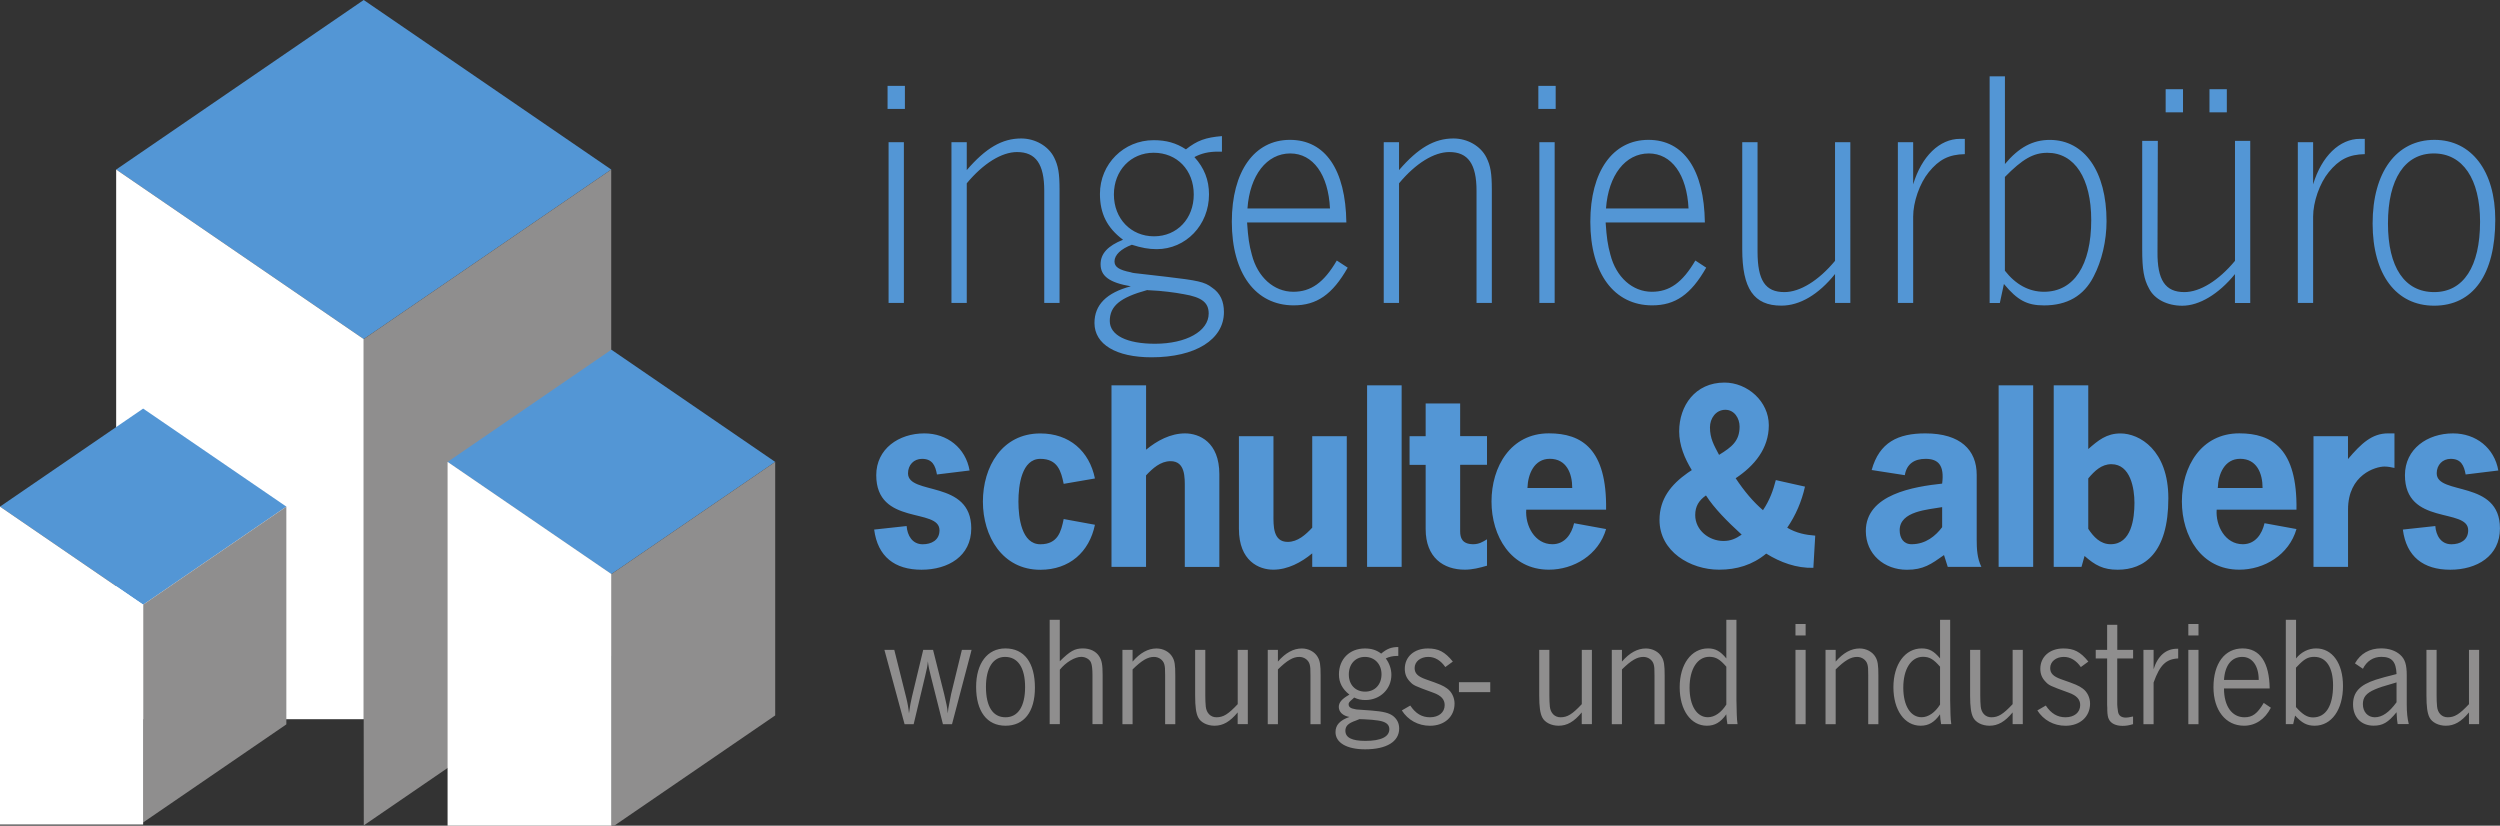 <?xml version="1.0" encoding="UTF-8"?>
<!-- Generator: Adobe Illustrator 28.3.0, SVG Export Plug-In . SVG Version: 6.00 Build 0)  -->
<svg xmlns="http://www.w3.org/2000/svg" xmlns:xlink="http://www.w3.org/1999/xlink" version="1.1" id="Ebene_1" x="0px" y="0px" viewBox="0 0 539.12 178.05" style="enable-background:new 0 0 539.12 178.05;" xml:space="preserve">
<rect x="0" y="0" width="539.12" height="178.05" fill="#333333" stroke="none"/>
<style type="text/css">
	.st0{fill:#5396D5;}
	.st1{fill:#8F8E8E;}
	.st2{fill:#FFFFFF;}
</style>
<g>
	<polygon class="st0" points="78.43,0 131.81,36.56 78.43,73.12 25.05,36.56  "></polygon>
	<polygon class="st1" points="131.81,141.44 131.81,36.56 78.43,73.12 78.43,155.1 78.45,177.99  "></polygon>
	<polygon class="st2" points="25.05,36.56 25.05,155.1 78.43,155.1 78.43,73.12  "></polygon>
	<polygon class="st0" points="131.84,75.41 167.17,99.61 131.84,123.8 96.52,99.61  "></polygon>
	<polygon class="st1" points="167.17,154.28 167.17,99.61 131.84,123.8 131.84,178.05 132.47,178.05  "></polygon>
	<polygon class="st2" points="96.52,99.61 96.52,178.05 131.84,178.05 131.84,123.8  "></polygon>
	<polygon class="st0" points="30.87,88.11 61.75,109.25 30.87,130.4 0,109.25  "></polygon>
	<polygon class="st1" points="61.75,156.21 61.75,109.25 30.87,130.4 30.87,177.36  "></polygon>
	<polygon class="st2" points="0,109.25 0,177.81 30.87,177.81 30.87,130.4  "></polygon>
</g>
<g>
	<path class="st1" d="M534.62,140.14h-2.19v11.71c-2.06,2.19-3.1,2.83-4.59,2.83c-1.25,0-2.16-0.91-2.29-2.33   c-0.07-0.54-0.1-1.62-0.1-2.36v-9.85h-2.19v9.85c0,2.4,0.2,3.81,0.64,4.69c0.54,1.11,1.96,1.82,3.54,1.82   c1.82,0,3.31-0.84,4.99-2.87v2.53h2.19V140.14z M516.81,151.44c-1.59,2.19-3.1,3.24-4.69,3.24c-1.52,0-2.57-1.18-2.57-2.83   c0-1.48,0.71-2.36,2.57-3.17c0.94-0.4,1.72-0.67,4.69-1.52V151.44z M509.56,144.22c0.81-1.65,2.23-2.57,3.98-2.57   c2.26,0,3.17,1.05,3.27,3.71c-2.5,0.61-3.1,0.81-4.45,1.21c-3.51,1.15-4.93,2.7-4.93,5.33c0,2.77,1.75,4.59,4.42,4.59   c1.99,0,3.14-0.67,4.96-2.9c0.1,1.59,0.1,1.79,0.24,2.56h2.4c-0.3-1.21-0.44-2.5-0.44-4.22v-6.31c0-2.29-0.37-3.48-1.42-4.42   c-0.98-0.88-2.43-1.38-4.08-1.38c-2.5,0-4.49,1.11-5.67,3.24L509.56,144.22z M495.12,143.98l0.24-0.24   c1.52-1.62,2.33-2.09,3.71-2.09c2.56,0,4.05,2.26,4.05,6.14c0,4.42-1.55,6.92-4.32,6.92c-1.25,0-2.23-0.61-3.68-2.23V143.98z    M495.12,133.66h-2.19v22.5h1.59l0.41-1.85c1.48,1.62,2.56,2.19,4.22,2.19c3.64,0,6.11-3.44,6.11-8.57c0-4.89-2.29-8.1-5.8-8.1   c-1.65,0-3.21,0.78-4.32,2.16V133.66z M479.6,146.62c0.2-3.17,1.65-4.96,3.95-4.96c2.16,0,3.54,1.96,3.54,4.96H479.6z    M488.17,151.58c-1.38,2.33-2.43,3.1-4.15,3.1c-2.7,0-4.42-2.4-4.42-6.21h9.85c-0.07-5.6-2.09-8.64-5.84-8.64   c-3.85,0-6.28,3.24-6.28,8.37c0,4.96,2.63,8.3,6.58,8.3c2.46,0,4.52-1.38,5.8-3.88L488.17,151.58z M474.1,134.57h-2.19v2.46h2.19   V134.57z M474.1,140.14h-2.19v16.03h2.19V140.14z M464.42,147.19c1.35-3.78,2.66-5.06,5.3-5.2v-2.09h-0.24   c-2.4,0-4.18,1.55-5.06,4.42v-4.18h-2.19v16.03h2.19V147.19z M456.59,134.74h-2.19v5.4h-2.46v1.86h2.46v9.48v0.57l0.03,0.57v0.54   c0.03,0.94,0.14,1.62,0.37,1.99c0.44,0.88,1.49,1.38,2.93,1.38c0.74,0,1.38-0.1,2.26-0.37v-1.65c-0.98,0.2-1.15,0.24-1.55,0.24   c-0.98,0-1.55-0.44-1.69-1.25c-0.1-0.74-0.17-1.21-0.17-1.55v-9.95H460v-1.86h-3.41V134.74z M450.35,142.67   c-1.72-2.12-3.1-2.83-5.4-2.83c-2.93,0-4.96,1.79-4.96,4.39c0,1.08,0.34,1.96,1.08,2.73c0.78,0.84,0.91,0.91,5.09,2.43   c1.69,0.61,2.43,1.45,2.43,2.66c0,1.59-1.28,2.63-3.17,2.63c-1.75,0-3.1-0.81-4.25-2.53l-1.82,1.05c1.32,2.09,3.54,3.31,6.07,3.31   c3.14,0,5.3-1.96,5.3-4.79c0-1.28-0.61-2.53-1.59-3.24c-0.88-0.64-1.52-0.91-4.62-1.99c-1.72-0.61-2.39-1.28-2.39-2.43   c0-1.38,1.25-2.4,2.93-2.4c1.45,0,2.7,0.78,3.68,2.19L450.35,142.67z M436.21,140.14h-2.19v11.71c-2.06,2.19-3.1,2.83-4.59,2.83   c-1.25,0-2.16-0.91-2.29-2.33c-0.07-0.54-0.1-1.62-0.1-2.36v-9.85h-2.19v9.85c0,2.4,0.2,3.81,0.64,4.69   c0.54,1.11,1.96,1.82,3.54,1.82c1.82,0,3.31-0.84,4.99-2.87v2.53h2.19V140.14z M418.37,149.75v0.67v1.01v0.51   c-1.08,1.72-2.53,2.73-3.98,2.73c-2.4,0-3.95-2.5-3.95-6.38c0-4.01,1.69-6.65,4.25-6.65c1.42,0,2.29,0.54,3.68,2.13V149.75z    M420.56,133.66h-2.19v8.33c-1.32-1.59-2.36-2.16-3.95-2.16c-3.61,0-6.11,3.44-6.11,8.37c0,4.93,2.4,8.3,5.87,8.3   c1.72,0,2.97-0.74,4.18-2.46c0.03,0.57,0.13,1.65,0.24,2.12h2.19c-0.1-0.67-0.14-1.21-0.17-2.09c-0.03-0.74-0.03-0.78-0.07-3.04   V133.66z M395.86,140.14h-2.19v16.03h2.19v-11.81c1.99-1.96,3.27-2.7,4.62-2.7c1.05,0,1.99,0.68,2.23,1.62   c0.14,0.57,0.17,0.81,0.17,2.36v10.53h2.19v-10.53c0-2.26-0.14-3.14-0.64-3.98c-0.64-1.11-1.99-1.82-3.41-1.82   c-1.82,0-3.54,0.95-5.16,2.83v-0.71v-0.34v-0.37V140.14z M389.38,134.57h-2.19v2.46h2.19V134.57z M389.38,140.14h-2.19v16.03h2.19   V140.14z M372.28,149.75v0.67v1.01v0.51c-1.08,1.72-2.53,2.73-3.98,2.73c-2.4,0-3.95-2.5-3.95-6.38c0-4.01,1.69-6.65,4.25-6.65   c1.42,0,2.29,0.54,3.68,2.13V149.75z M374.47,133.66h-2.19v8.33c-1.32-1.59-2.36-2.16-3.95-2.16c-3.61,0-6.11,3.44-6.11,8.37   c0,4.93,2.4,8.3,5.87,8.3c1.72,0,2.97-0.74,4.18-2.46c0.03,0.57,0.14,1.65,0.24,2.12h2.19c-0.1-0.67-0.14-1.21-0.17-2.09   c-0.03-0.74-0.03-0.78-0.07-3.04V133.66z M349.77,140.14h-2.19v16.03h2.19v-11.81c1.99-1.96,3.27-2.7,4.62-2.7   c1.05,0,1.99,0.68,2.23,1.62c0.14,0.57,0.17,0.81,0.17,2.36v10.53h2.19v-10.53c0-2.26-0.14-3.14-0.64-3.98   c-0.64-1.11-1.99-1.82-3.41-1.82c-1.82,0-3.54,0.95-5.16,2.83v-0.71v-0.34v-0.37V140.14z M343.3,140.14h-2.19v11.71   c-2.06,2.19-3.1,2.83-4.59,2.83c-1.25,0-2.16-0.91-2.3-2.33c-0.07-0.54-0.1-1.62-0.1-2.36v-9.85h-2.19v9.85   c0,2.4,0.2,3.81,0.64,4.69c0.54,1.11,1.96,1.82,3.54,1.82c1.82,0,3.31-0.84,4.99-2.87v2.53h2.19V140.14z M321.37,147.12h-6.75v2.13   h6.75V147.12z M313.3,142.67c-1.72-2.12-3.1-2.83-5.4-2.83c-2.94,0-4.96,1.79-4.96,4.39c0,1.08,0.34,1.96,1.08,2.73   c0.78,0.84,0.91,0.91,5.09,2.43c1.69,0.61,2.43,1.45,2.43,2.66c0,1.59-1.28,2.63-3.17,2.63c-1.76,0-3.1-0.81-4.25-2.53l-1.82,1.05   c1.32,2.09,3.54,3.31,6.07,3.31c3.14,0,5.3-1.96,5.3-4.79c0-1.28-0.61-2.53-1.59-3.24c-0.88-0.64-1.52-0.91-4.62-1.99   c-1.72-0.61-2.4-1.28-2.4-2.43c0-1.38,1.25-2.4,2.94-2.4c1.45,0,2.7,0.78,3.68,2.19L313.3,142.67z M293.16,155.08   c0.03,0,0.4,0,0.98,0.03c1.11,0.03,2.46,0.17,3.07,0.27c1.62,0.24,2.4,0.84,2.4,1.86c0,1.65-1.82,2.53-5.16,2.53   c-2.94,0-4.32-0.71-4.32-2.19c0-1.01,0.61-1.62,2.26-2.19C292.55,155.32,292.82,155.22,293.16,155.08 M294.34,141.66   c2.09,0,3.58,1.55,3.58,3.74c0,2.23-1.42,3.75-3.54,3.75c-2.09,0-3.51-1.48-3.51-3.68C290.86,143.21,292.28,141.66,294.34,141.66    M301.53,139.53c-1.45,0-2.46,0.37-3.68,1.42c-1.01-0.78-2.12-1.11-3.51-1.11c-3.31,0-5.6,2.3-5.6,5.6c0,1.75,0.74,3.17,2.26,4.35   c-1.65,0.94-2.29,1.69-2.29,2.66c0,1.08,0.88,1.92,2.29,2.16c-2.09,0.74-3,1.75-3,3.27c0,2.29,2.43,3.71,6.38,3.71   c4.62,0,7.35-1.65,7.35-4.49c0-1.11-0.44-2.02-1.35-2.73c-0.88-0.64-2.06-0.94-4.69-1.15c-4.12-0.3-3-0.2-3.37-0.27   c-1.05-0.17-1.49-0.47-1.49-1.08c0-0.34,0.1-0.47,0.95-1.21l0.24-0.24c0.84,0.4,1.52,0.54,2.43,0.54c3.17,0,5.6-2.36,5.6-5.43   c0-1.25-0.44-2.53-1.21-3.54c0.67-0.34,1.52-0.54,2.4-0.54h0.3V139.53z M275.58,140.14h-2.19v16.03h2.19v-11.81   c1.99-1.96,3.27-2.7,4.62-2.7c1.05,0,1.99,0.68,2.23,1.62c0.14,0.57,0.17,0.81,0.17,2.36v10.53h2.19v-10.53   c0-2.26-0.14-3.14-0.64-3.98c-0.64-1.11-1.99-1.82-3.41-1.82c-1.82,0-3.54,0.95-5.16,2.83v-0.71v-0.34v-0.37V140.14z M269.1,140.14   h-2.19v11.71c-2.06,2.19-3.1,2.83-4.59,2.83c-1.25,0-2.16-0.91-2.3-2.33c-0.07-0.54-0.1-1.62-0.1-2.36v-9.85h-2.19v9.85   c0,2.4,0.2,3.81,0.64,4.69c0.54,1.11,1.96,1.82,3.54,1.82c1.82,0,3.31-0.84,4.99-2.87v2.53h2.19V140.14z M244.24,140.14h-2.19   v16.03h2.19v-11.81c1.99-1.96,3.27-2.7,4.62-2.7c1.05,0,1.99,0.68,2.23,1.62c0.13,0.57,0.17,0.81,0.17,2.36v10.53h2.19v-10.53   c0-2.26-0.13-3.14-0.64-3.98c-0.64-1.11-1.99-1.82-3.41-1.82c-1.82,0-3.54,0.95-5.16,2.83v-0.71v-0.34v-0.37V140.14z    M228.55,133.66h-2.19v22.5h2.19v-11.74c1.28-1.59,3.24-2.77,4.62-2.77c0.94,0,1.86,0.54,2.12,1.28c0.2,0.51,0.3,1.38,0.3,2.67   v10.56h2.19V145.6c0-2.26-0.17-3.2-0.78-4.12c-0.68-1.05-1.96-1.65-3.47-1.65c-1.75,0-2.73,0.54-4.99,2.77V133.66z M216.74,141.66   c2.77,0,4.32,2.33,4.32,6.51c0,4.15-1.52,6.51-4.22,6.51c-2.73,0-4.22-2.29-4.22-6.55C212.62,144.05,214.14,141.66,216.74,141.66    M216.81,139.83c-3.88,0-6.31,3.21-6.31,8.3c0,5.26,2.33,8.37,6.34,8.37s6.34-3,6.34-8.2C223.18,142.9,220.89,139.83,216.81,139.83    M192.85,140.14h-2.13l4.35,16.03h1.96l2.46-10.32c0.4-1.62,0.51-2.19,0.61-3.24c0.1,0.95,0.27,1.79,0.64,3.24l2.6,10.32h1.96   l4.22-16.03h-2.09l-2.33,9.55c-0.03,0.24-0.2,0.95-0.37,1.92c-0.2,0.91-0.24,1.25-0.34,2.23c-0.1-1.21-0.34-2.36-0.78-4.15   l-2.4-9.55h-2.12l-2.43,10.12c-0.24,0.95-0.44,2.09-0.64,3.58c-0.1-1.08-0.27-2.12-0.64-3.58L192.85,140.14z"></path>
	<path class="st0" d="M524.85,33.09c6.23,0,9.97,5.5,9.97,14.73c0,9.67-3.59,15.17-9.89,15.17c-6.38,0-9.97-5.35-9.97-14.8   C514.95,38.59,518.62,33.09,524.85,33.09 M524.99,30.16c-8.21,0-13.34,6.96-13.34,18.03c0,10.99,5.06,17.73,13.26,17.73   c8.43,0,13.19-6.74,13.19-18.54C538.11,36.9,532.98,30.16,524.99,30.16 M498.82,65.33V46.72c0-3.15,1.39-7.18,3.37-9.6   c2.2-2.71,4.32-3.81,7.77-3.88v-3.3h-1.03c-4.4,0-8.28,3.74-10.11,9.82v-9.09h-3.3v34.66H498.82z M476.47,24.22h3.74v-4.98h-3.74   V24.22z M467.02,24.22h3.74v-4.98h-3.74V24.22z M485.27,30.38h-3.3v25.87c-3.52,4.25-7.55,6.74-10.92,6.74   c-4.1,0-5.86-2.57-5.79-8.72l0.07-23.89h-3.37v23.38c0,4.4,0.37,6.45,1.46,8.43c1.17,2.35,3.96,3.74,7.18,3.74   c3.66,0,7.84-2.49,11.36-6.82v6.23h3.3V30.38z M432.36,38.15c3.81-3.88,6.16-5.2,9.16-5.2c5.86,0,9.45,5.5,9.45,14.51   c0,9.75-3.74,15.46-10.19,15.46c-3.22,0-6.08-1.54-8.43-4.54V38.15z M432.36,16.46h-3.3v48.88h2.2l0.88-4.1   c2.93,3.52,4.98,4.62,8.65,4.62c4.98,0,8.57-2.05,10.7-6.23c1.76-3.37,2.78-7.69,2.78-11.95c0-10.7-4.76-17.51-12.24-17.51   c-3.66,0-6.67,1.61-9.67,5.2V16.46z M412.57,65.33V46.72c0-3.15,1.39-7.18,3.37-9.6c2.2-2.71,4.32-3.81,7.77-3.88v-3.3h-1.03   c-4.4,0-8.28,3.74-10.11,9.82v-9.09h-3.3v34.66H412.57z M399.02,30.67h-3.3v25.58c-3.52,4.25-7.55,6.74-10.92,6.74   c-4.1,0-5.79-2.49-5.79-8.72v-23.6h-3.3v23.08c0,8.5,2.49,12.16,8.43,12.16c3.96,0,7.99-2.35,11.58-6.82v6.23h3.3V30.67z    M346.33,44.96c0.51-7.18,4.18-11.87,9.23-11.87c4.91,0,8.21,4.54,8.57,11.87H346.33z M367.65,47.97   c-0.15-11.36-4.54-17.81-12.17-17.81c-7.7,0-12.53,6.82-12.53,17.66c0,11.14,5.13,18.03,13.34,18.03c4.98,0,8.35-2.34,11.65-8.13   l-2.34-1.54c-2.79,4.76-5.57,6.74-9.38,6.74c-4.18,0-7.7-3.15-8.94-7.99c-0.59-2.12-0.81-3.74-1.03-6.96H367.65z M335.48,18.51   h-3.74v4.98h3.74V18.51z M335.26,30.67h-3.3v34.66h3.3V30.67z M301.7,30.67h-3.3v34.66h3.3v-25.8c3.59-4.32,7.55-6.74,10.85-6.74   c4.03,0,5.86,2.57,5.86,8.35v24.18h3.3v-24.4c0-3.59-0.29-5.2-1.17-6.96c-1.25-2.49-4.1-4.1-7.11-4.1c-4.1,0-7.62,2.05-11.73,6.82   v-1.39v-0.66v-0.59V30.67z M269.01,44.96c0.51-7.18,4.18-11.87,9.23-11.87c4.91,0,8.21,4.54,8.57,11.87H269.01z M290.34,47.97   c-0.15-11.36-4.54-17.81-12.17-17.81c-7.69,0-12.53,6.82-12.53,17.66c0,11.14,5.13,18.03,13.34,18.03c4.98,0,8.36-2.34,11.65-8.13   l-2.35-1.54c-2.78,4.76-5.57,6.74-9.38,6.74c-4.18,0-7.7-3.15-8.94-7.99c-0.59-2.12-0.81-3.74-1.03-6.96H290.34z M247.39,62.55   c0,0,0.37,0.07,0.88,0.07c1.98,0.07,5.06,0.44,6.96,0.81c3.96,0.66,5.42,1.83,5.42,4.18c0,3.81-4.84,6.52-11.58,6.52   c-6.08,0-9.75-1.83-9.75-4.91C239.33,65.99,241.53,64.16,247.39,62.55 M248.78,32.94c5.06,0,8.65,3.74,8.65,9.01   c0,5.2-3.59,9.01-8.57,9.01s-8.65-3.81-8.65-9.01S243.87,32.94,248.78,32.94 M263.51,29.35c-3.52,0.29-5.35,0.95-7.77,2.86   c-2.12-1.39-4.25-1.98-6.96-1.98c-6.45,0-11.58,5.13-11.58,11.58c0,4.25,1.54,7.33,4.98,9.89c-3.3,1.32-4.84,3-4.84,5.28   c0,2.57,1.9,3.96,6.52,4.76c-5.28,1.39-7.84,4.03-7.84,7.91c0,4.62,4.69,7.4,12.31,7.4c9.45,0,15.61-3.81,15.61-9.75   c0-2.35-0.81-4.1-2.56-5.28c-1.61-1.25-3.08-1.54-9.97-2.35c-9.01-1.03-6.6-0.73-7.55-0.95c-2.57-0.51-3.52-1.17-3.52-2.35   c0-1.39,1.39-2.71,3.74-3.59c2.05,0.66,3.66,0.95,5.35,0.95c6.3,0,11.29-5.2,11.29-11.8c0-3.15-1.03-5.72-3.15-8.06   c1.54-0.81,3.08-1.17,5.06-1.17h0.88V29.35z M208.48,30.67h-3.3v34.66h3.3v-25.8c3.59-4.32,7.55-6.74,10.85-6.74   c4.03,0,5.86,2.57,5.86,8.35v24.18h3.3v-24.4c0-3.59-0.29-5.2-1.17-6.96c-1.25-2.49-4.1-4.1-7.11-4.1c-4.1,0-7.62,2.05-11.73,6.82   v-1.39v-0.66v-0.59V30.67z M195.14,18.51h-3.74v4.98h3.74V18.51z M194.92,30.67h-3.3v34.66h3.3V30.67z"></path>
	<path class="st0" d="M538.76,101.46c-0.86-4.88-4.83-8-9.77-8c-5.49,0-10.37,3.32-10.37,9.01c0,10.97,13.64,6.95,13.64,11.88   c0,2.16-1.76,3.02-3.62,3.02c-2.27,0-3.32-1.91-3.47-3.93l-7,0.76c0.75,5.84,4.43,8.66,10.22,8.66c5.74,0,10.72-2.92,10.72-8.91   c0-10.57-13.64-7.05-13.64-11.88c0-1.81,1.26-3.12,3.02-3.12c2.21,0,2.87,1.41,3.22,3.37L538.76,101.46z M506.35,94.06h-7.45v28.19   h7.45v-12.38c0-7.5,5.94-9.26,7.85-9.26c0.76,0,1.46,0.15,2.16,0.3v-7.45h-1.41c-3.42,0-5.74,2.16-8.61,5.54V94.06z M495.23,109.91   c0.2-13.09-5.23-16.46-12.33-16.46c-8.25,0-12.38,7.2-12.38,14.7c0,7.45,4.18,14.7,12.38,14.7c5.34,0,10.72-3.17,12.33-8.76   l-6.89-1.26c-0.55,2.37-2.01,4.53-4.68,4.53c-3.83,0-5.89-4.03-5.64-7.45H495.23z M478.26,105.23c0.1-3.02,1.46-6.29,4.83-6.29   c3.57,0,4.83,3.12,4.83,6.29H478.26z M450.33,103.17c1.31-1.56,2.82-3.07,4.98-3.07c4.13,0,4.98,5.23,4.98,8.35   c0,3.37-0.65,8.91-5.13,8.91c-2.22,0-3.67-1.56-4.83-3.32V103.17z M442.88,122.25h5.99l0.66-2.36c2.27,2.01,4.03,2.97,7.15,2.97   c5.69,0,10.92-3.52,10.92-15.4c0-10.42-6.24-13.99-10.32-13.99c-3.02,0-4.83,1.51-6.95,3.37V83.09h-7.45V122.25z M438.45,83.09H431   v39.16h7.45V83.09z M418.82,113.69c-1.41,1.86-3.52,3.67-6.59,3.67c-1.76,0-2.57-1.36-2.57-3.02c0-4.13,6.09-4.43,9.16-4.98V113.69   z M420.03,122.25h7.25c-0.91-1.86-1.01-3.88-1.01-5.89v-13.99c0-5.29-3.47-8.91-11.07-8.91c-5.89,0-9.92,1.91-11.58,7.9l7.15,1.11   c0.4-2.47,2.11-3.52,4.48-3.52c2.77,0,4.08,1.41,3.57,5.34c-5.99,0.65-16.46,2.27-16.46,10.22c0,5.03,3.98,8.36,8.86,8.36   c3.57,0,5.23-1.21,8-3.17L420.03,122.25z M370.71,98.09c-1.11-2.11-1.96-3.52-1.96-5.94c0-1.91,1.26-3.78,3.32-3.78   c1.96,0,3.07,1.86,3.07,3.62C375.14,95.12,373.42,96.43,370.71,98.09 M363.96,101.96c-3.57,2.52-6.09,5.59-6.09,10.17   c0,6.8,6.64,10.72,12.84,10.72c3.82,0,7.2-1.01,10.17-3.47c3.07,1.91,6.54,3.17,10.17,3.07l0.4-6.94   c-2.06-0.15-4.08-0.55-6.04-1.71c1.86-2.72,3.12-5.69,3.83-8.86l-6.29-1.41c-0.55,2.16-1.31,4.33-2.77,6.49   c-2.11-1.81-4.03-4.08-5.89-6.89c4.03-2.67,7.15-6.39,7.15-11.42c0-5.18-4.63-9.21-9.56-9.21c-6.34,0-9.77,5.03-9.77,10.52   c0,3.02,1.16,5.79,2.72,8.36L363.96,101.96z M371.66,116.66c-3.12,0-6.09-2.32-6.09-5.59c0-1.91,0.81-3.17,2.32-4.23   c1.81,2.82,4.63,5.64,7.7,8.45C374.33,116.16,373.22,116.66,371.66,116.66 M346.35,109.91c0.2-13.09-5.24-16.46-12.33-16.46   c-8.25,0-12.38,7.2-12.38,14.7c0,7.45,4.18,14.7,12.38,14.7c5.34,0,10.72-3.17,12.33-8.76l-6.9-1.26   c-0.55,2.37-2.01,4.53-4.68,4.53c-3.82,0-5.89-4.03-5.64-7.45H346.35z M329.39,105.23c0.1-3.02,1.46-6.29,4.83-6.29   c3.57,0,4.83,3.12,4.83,6.29H329.39z M314.89,87.01h-7.45v7.05h-3.47v6.19h3.47v13.84c0,6.14,3.82,8.76,8.45,8.76   c1.61,0,3.22-0.4,4.78-0.86v-5.69c-0.91,0.55-1.71,1.06-2.97,1.06c-2.41,0-2.82-1.41-2.82-2.77v-14.35h5.79v-6.19h-5.79V87.01z    M302.26,83.09h-7.45v39.16h7.45V83.09z M282.98,122.25h7.45V94.06h-7.45v19.73c-1.41,1.51-3.12,3.07-5.29,3.07   c-3.22,0-3.07-3.57-3.07-5.84V94.06h-7.45v19.98c0,6.95,4.33,8.81,7.4,8.81c3.12,0,6.04-1.56,8.41-3.52V122.25z M247.14,83.09   h-7.45v39.16h7.45v-19.73c1.41-1.51,3.12-3.07,5.29-3.07c3.22,0,3.07,3.57,3.07,5.84v16.96h7.45v-19.98c0-6.95-4.33-8.81-7.4-8.81   c-3.12,0-6.04,1.56-8.4,3.52V83.09z M229.38,111.93c-0.55,2.72-1.26,5.44-5.03,5.44c-4.03,0-4.73-5.69-4.73-9.21   c0-3.52,0.71-9.21,4.73-9.21c3.77,0,4.48,2.72,5.03,5.39l6.74-1.16c-1.21-5.89-5.49-9.71-11.78-9.71c-8.26,0-12.38,7.2-12.38,14.7   c0,7.45,4.18,14.7,12.38,14.7c6.29,0,10.57-3.83,11.78-9.71L229.38,111.93z M209.09,101.46c-0.86-4.88-4.83-8-9.76-8   c-5.49,0-10.37,3.32-10.37,9.01c0,10.97,13.64,6.95,13.64,11.88c0,2.16-1.76,3.02-3.62,3.02c-2.26,0-3.32-1.91-3.47-3.93l-7,0.76   c0.76,5.84,4.43,8.66,10.22,8.66c5.74,0,10.72-2.92,10.72-8.91c0-10.57-13.64-7.05-13.64-11.88c0-1.81,1.26-3.12,3.02-3.12   c2.21,0,2.87,1.41,3.22,3.37L209.09,101.46z"></path>
</g>
</svg>
